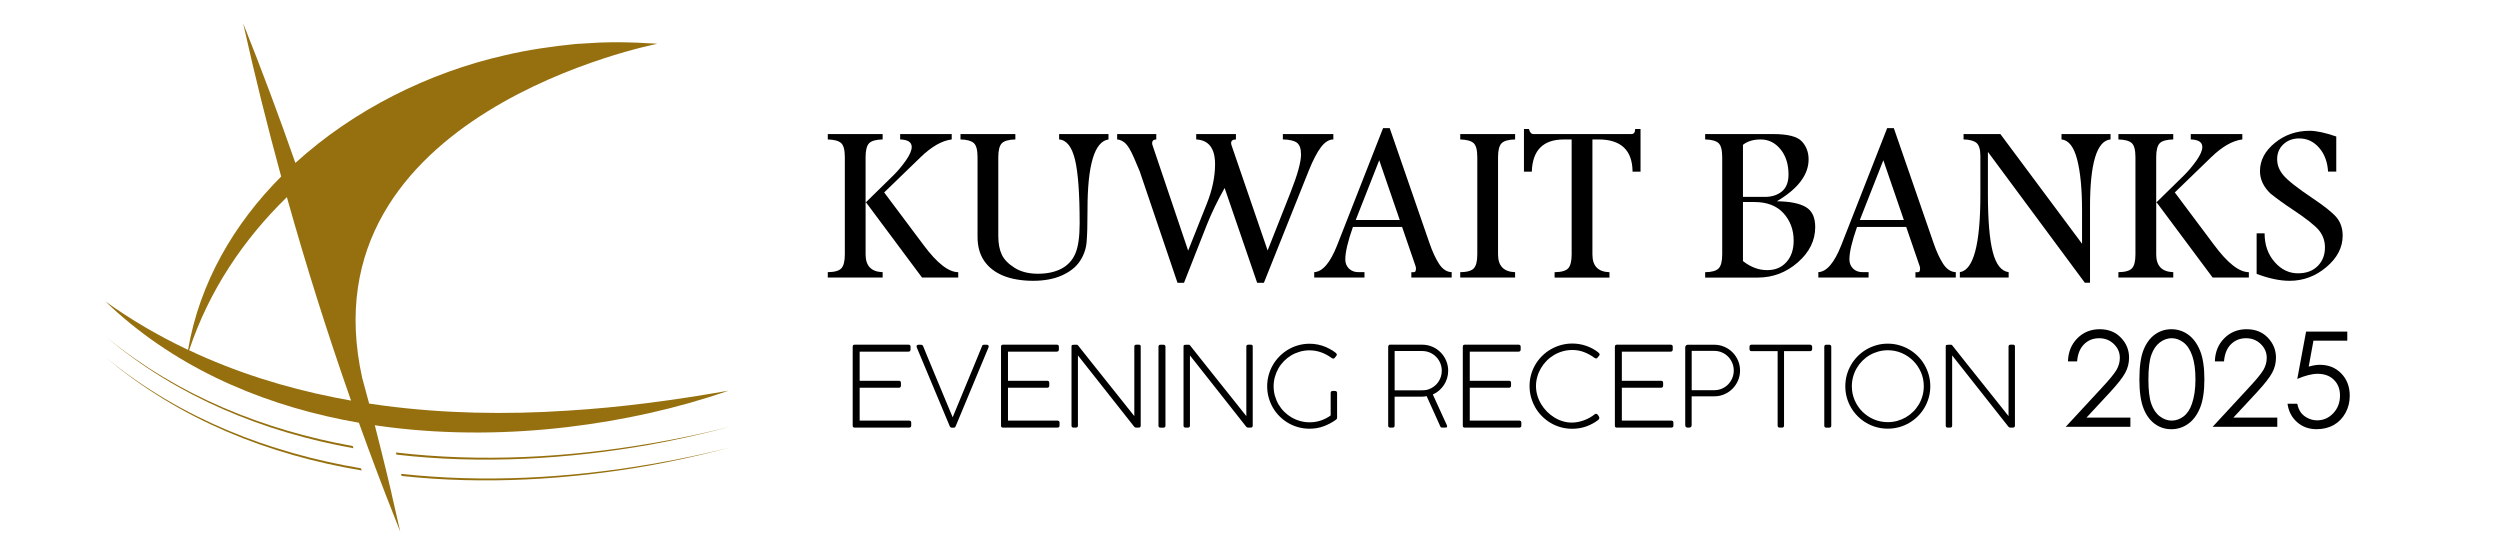 <?xml version="1.0" encoding="UTF-8"?>
<svg id="Layer_1" data-name="Layer 1" xmlns="http://www.w3.org/2000/svg" viewBox="0 0 1277.05 283.56">
  <defs>
    <style>
      .cls-1 {
        fill: #96700e;
      }
    </style>
  </defs>
  <g>
    <g>
      <g>
        <path d="M464.05,176.07c.72,0,1.08.36,1.08,1.07v1.41c0,.32-.09.58-.27.78-.18.2-.46.3-.84.3h-24.89v14.88h20.01c.32,0,.58.08.78.24.2.16.3.43.3.81v1.45c0,.32-.09.58-.27.77-.18.19-.45.29-.81.29h-20.01v16.79h25.26c.72,0,1.08.35,1.08,1.05v1.48c0,.68-.35,1.03-1.05,1.03h-27.95c-.26,0-.48-.08-.65-.24s-.25-.41-.25-.76v-40.31c0-.38.09-.65.28-.81s.44-.24.76-.24h27.43Z"/>
        <path d="M486.65,213.16c.67-1.63,1.4-3.43,2.21-5.37.81-1.95,1.65-3.98,2.52-6.1.87-2.12,1.77-4.29,2.69-6.5s1.83-4.39,2.71-6.53c.88-2.14,1.73-4.21,2.55-6.2.82-2,1.58-3.85,2.28-5.56.09-.23.18-.4.24-.51.07-.11.18-.19.33-.23.15-.04.38-.06.67-.06h1.3c.59.08.88.35.88.83,0,.04,0,.12-.01.26,0,.13-.03.22-.07.26l-16.76,40.25c-.1.21-.21.39-.34.54-.13.15-.39.23-.77.23h-.83c-.55,0-.93-.28-1.14-.83l-16.68-39.86c-.04-.08-.09-.2-.14-.38s-.09-.38-.09-.58c0-.38.29-.62.86-.71h1.25c.32,0,.57.04.75.13.18.09.35.29.5.61.68,1.71,1.44,3.56,2.27,5.56.83,2,1.69,4.07,2.58,6.21s1.8,4.33,2.72,6.54,1.82,4.39,2.71,6.51c.88,2.13,1.73,4.17,2.55,6.12.82,1.95,1.57,3.74,2.25,5.37Z"/>
        <path d="M539.82,176.07c.72,0,1.08.36,1.08,1.07v1.41c0,.32-.09.58-.27.78-.18.2-.46.3-.84.3h-24.89v14.88h20.01c.32,0,.58.08.78.24.2.16.3.43.3.81v1.45c0,.32-.09.58-.27.77-.18.19-.45.29-.81.29h-20.01v16.79h25.26c.72,0,1.08.35,1.08,1.05v1.48c0,.68-.35,1.03-1.05,1.03h-27.95c-.26,0-.48-.08-.65-.24s-.25-.41-.25-.76v-40.31c0-.38.09-.65.28-.81s.44-.24.76-.24h27.43Z"/>
        <path d="M579.42,177.04c.04-.65.38-.97,1.03-.97h1.28c.65,0,.97.3.97.91v40.51c-.04.63-.39.94-1.05.94h-1.34c-.38,0-.69-.15-.94-.46l-28.74-36.41v35.84c0,.68-.35,1.03-1.05,1.03h-1.2c-.68,0-1.03-.34-1.03-1.03v-40.28c0-.27.02-.47.06-.61.04-.14.15-.24.33-.3.18-.06.46-.09.83-.1.37,0,.88-.01,1.53-.01.21,0,.39.09.54.29,2.24,2.83,4.58,5.78,7.01,8.84,2.43,3.06,4.89,6.14,7.37,9.25,2.48,3.11,4.94,6.19,7.38,9.25,2.44,3.06,4.78,6.01,7.03,8.84v-35.52Z"/>
        <path d="M591.77,177.1c0-.3.09-.55.27-.74.18-.19.44-.28.78-.28h1.47c.3,0,.55.09.75.27.2.18.3.43.3.76v40.31c0,.68-.35,1.03-1.05,1.03h-1.47c-.7,0-1.05-.34-1.05-1.03v-40.31Z"/>
        <path d="M636.64,177.04c.04-.65.38-.97,1.03-.97h1.28c.65,0,.97.3.97.91v40.51c-.04.63-.39.94-1.05.94h-1.34c-.38,0-.69-.15-.94-.46l-28.74-36.41v35.84c0,.68-.35,1.03-1.05,1.03h-1.2c-.68,0-1.03-.34-1.03-1.03v-40.28c0-.27.02-.47.06-.61.04-.14.15-.24.33-.3.18-.06.46-.09.83-.1.37,0,.88-.01,1.53-.01.21,0,.39.09.54.29,2.24,2.83,4.58,5.78,7.01,8.84,2.43,3.06,4.89,6.14,7.37,9.25,2.48,3.11,4.94,6.19,7.38,9.25,2.44,3.06,4.78,6.01,7.03,8.84v-35.52Z"/>
        <path d="M668.99,178.95c-1.73,0-3.39.23-4.98.68-1.59.46-3.06,1.09-4.42,1.9s-2.6,1.78-3.71,2.91c-1.11,1.13-2.06,2.38-2.84,3.75-.78,1.37-1.38,2.83-1.81,4.38s-.64,3.14-.64,4.78.22,3.32.67,4.89,1.07,3.03,1.87,4.39c.8,1.36,1.76,2.6,2.88,3.71,1.12,1.11,2.37,2.07,3.74,2.87s2.83,1.42,4.38,1.85c1.55.44,3.16.66,4.84.66,2.17,0,4.18-.34,6.02-1.01,1.84-.67,3.42-1.51,4.74-2.49v-11.46c0-.7.35-1.05,1.05-1.05h1.19c.32,0,.57.09.76.27.19.18.28.44.28.78v12.69c0,.21-.06.39-.19.56-.12.16-.3.33-.53.5-1.9,1.34-3.96,2.43-6.18,3.25-2.22.82-4.61,1.23-7.18,1.23-1.99,0-3.92-.26-5.77-.77-1.85-.51-3.58-1.24-5.17-2.18-1.6-.94-3.05-2.07-4.37-3.38-1.32-1.31-2.44-2.77-3.38-4.38-.93-1.61-1.65-3.34-2.17-5.19-.51-1.85-.77-3.78-.77-5.77s.26-3.89.77-5.75c.51-1.85,1.24-3.58,2.18-5.19.94-1.61,2.07-3.07,3.38-4.39,1.31-1.32,2.77-2.46,4.37-3.41s3.33-1.69,5.18-2.21c1.85-.52,3.77-.78,5.77-.78,2.92,0,5.72.57,8.38,1.71.46.21,1,.48,1.64.8.64.32,1.24.67,1.82,1.03.58.36,1.07.72,1.48,1.07.41.35.61.66.61.93,0,.21-.08.41-.23.6l-.76.97c-.13.15-.26.28-.38.37-.12.1-.26.14-.41.14-.28,0-.66-.17-1.13-.51-1.66-1.2-3.4-2.12-5.24-2.76s-3.75-.97-5.75-.97Z"/>
        <path d="M726.56,176.07c1.84.02,3.57.38,5.17,1.08,1.61.7,3,1.66,4.19,2.87,1.19,1.21,2.12,2.61,2.81,4.22.68,1.61,1.03,3.32,1.03,5.15,0,1.35-.19,2.64-.57,3.88-.38,1.24-.92,2.38-1.61,3.42-.69,1.05-1.52,1.98-2.48,2.81s-2.02,1.5-3.18,2.01l7.16,15.68c.09.23.14.4.14.51,0,.19-.02.33-.06.43s-.14.17-.31.21-.44.08-.8.08c-.36,0-.88.01-1.54.01-.34,0-.59-.18-.74-.54l-7.01-15.54c-.38.1-.77.17-1.15.21-.39.05-.83.07-1.33.07h-13.88v14.77c0,.68-.34,1.03-1.03,1.03h-1.23c-.68,0-1.03-.34-1.03-1.03v-40.4c.11-.34.24-.58.37-.73.13-.14.35-.21.66-.21h16.42ZM724.9,199.39h.46c.74,0,1.47-.02,2.2-.06.72-.04,1.43-.18,2.14-.43.99-.34,1.9-.82,2.74-1.43.84-.61,1.55-1.33,2.15-2.16s1.06-1.75,1.4-2.75c.33-1.01.5-2.07.5-3.17,0-1.37-.26-2.67-.77-3.9-.51-1.23-1.22-2.3-2.12-3.21-.9-.91-1.96-1.64-3.18-2.17-1.22-.53-2.53-.8-3.93-.8h-14.08v20.07h12.52Z"/>
        <path d="M775.71,176.07c.72,0,1.08.36,1.08,1.07v1.41c0,.32-.09.58-.27.78-.18.2-.46.3-.84.3h-24.89v14.88h20.01c.32,0,.58.08.78.24.2.16.3.43.3.81v1.45c0,.32-.09.58-.27.77-.18.19-.45.29-.81.29h-20.01v16.79h25.26c.72,0,1.08.35,1.08,1.05v1.48c0,.68-.35,1.03-1.05,1.03h-27.95c-.26,0-.48-.08-.65-.24s-.25-.41-.25-.76v-40.31c0-.38.09-.65.28-.81s.44-.24.76-.24h27.43Z"/>
        <path d="M816.53,180.15c.4.27.6.56.6.88,0,.21-.08.41-.23.6l-.77.97c-.13.15-.26.28-.38.37-.12.1-.26.14-.41.14-.29,0-.67-.17-1.14-.51-1.65-1.2-3.4-2.13-5.23-2.81-1.83-.67-3.75-1.01-5.74-1.01-1.75,0-3.42.23-5.02.68-1.6.46-3.08,1.1-4.46,1.93-1.38.83-2.63,1.81-3.75,2.95-1.12,1.14-2.08,2.4-2.88,3.77-.8,1.37-1.42,2.82-1.85,4.37-.44,1.54-.66,3.12-.66,4.74s.23,3.24.7,4.81c.46,1.57,1.11,3.04,1.94,4.42.83,1.38,1.81,2.64,2.95,3.79,1.14,1.15,2.39,2.15,3.74,2.98,1.35.84,2.78,1.49,4.3,1.95s3.08.7,4.68.7c.97,0,1.97-.1,3.01-.29,1.04-.19,2.06-.47,3.06-.83,1.01-.36,1.99-.8,2.95-1.33.96-.52,1.84-1.12,2.64-1.78.23-.17.46-.26.71-.26.4,0,.75.24,1.05.71l.43.68c.13.23.2.47.2.71,0,.42-.19.77-.57,1.05-1.86,1.42-3.92,2.53-6.16,3.32-2.24.79-4.64,1.18-7.18,1.18-1.98,0-3.89-.26-5.75-.77-1.85-.51-3.58-1.24-5.19-2.2-1.61-.95-3.07-2.09-4.4-3.41-1.33-1.32-2.47-2.79-3.41-4.42s-1.67-3.37-2.2-5.23c-.52-1.86-.78-3.8-.78-5.82s.26-3.89.77-5.74c.51-1.85,1.25-3.58,2.2-5.19.95-1.61,2.09-3.07,3.41-4.39,1.32-1.32,2.79-2.45,4.42-3.39,1.62-.94,3.37-1.67,5.23-2.2,1.86-.52,3.8-.78,5.82-.78,2.45,0,4.83.4,7.13,1.2,2.3.8,4.38,1.94,6.24,3.42Z"/>
        <path d="M853.39,176.07c.72,0,1.08.36,1.08,1.07v1.41c0,.32-.09.58-.27.78-.18.2-.46.3-.84.3h-24.89v14.88h20.01c.32,0,.58.08.78.24.2.16.3.43.3.81v1.45c0,.32-.09.58-.27.77-.18.19-.45.29-.81.29h-20.01v16.79h25.26c.72,0,1.08.35,1.08,1.05v1.48c0,.68-.35,1.03-1.05,1.03h-27.95c-.26,0-.48-.08-.65-.24s-.25-.41-.25-.76v-40.31c0-.38.09-.65.28-.81s.44-.24.76-.24h27.43Z"/>
        <path d="M860.86,177.41c0-.38.12-.69.37-.94.25-.25.56-.37.94-.37h13.51c1.83,0,3.54.35,5.13,1.04,1.6.69,2.99,1.63,4.18,2.82,1.19,1.19,2.13,2.58,2.82,4.18.69,1.6,1.04,3.31,1.04,5.13s-.35,3.54-1.04,5.13-1.63,2.99-2.82,4.18c-1.19,1.19-2.57,2.13-4.16,2.82-1.58.69-3.28,1.04-5.08,1.04h-11.62v14.68c0,.88-.44,1.31-1.32,1.31h-.69c-.84,0-1.27-.44-1.27-1.31v-39.71ZM885.64,189.27c0-1.39-.26-2.69-.78-3.91-.52-1.22-1.23-2.28-2.12-3.19s-1.95-1.63-3.16-2.15c-1.22-.52-2.51-.78-3.87-.78h-11.56v20.07h11.56c1.37,0,2.66-.26,3.87-.78,1.21-.52,2.27-1.24,3.16-2.15s1.6-1.98,2.12-3.19c.52-1.22.78-2.52.78-3.91Z"/>
        <path d="M924.55,176.07c.32,0,.58.08.78.26.2.17.32.43.36.77v1.17c0,.32-.09.59-.29.8-.19.21-.47.31-.85.31h-13.23v38c0,.7-.35,1.05-1.05,1.05h-1.17c-.7,0-1.05-.35-1.05-1.05v-38h-13.34c-.68,0-1.03-.37-1.03-1.11v-1.17c0-.32.09-.58.27-.76s.43-.27.76-.27h29.85Z"/>
        <path d="M931.88,177.1c0-.3.09-.55.27-.74.18-.19.44-.28.78-.28h1.47c.3,0,.55.09.75.27.2.18.3.43.3.76v40.31c0,.68-.35,1.03-1.05,1.03h-1.47c-.7,0-1.05-.34-1.05-1.03v-40.31Z"/>
        <path d="M942.62,197.31c0-2,.26-3.92.77-5.77.51-1.85,1.24-3.58,2.18-5.19.94-1.61,2.07-3.07,3.39-4.41,1.32-1.33,2.79-2.47,4.4-3.41,1.62-.94,3.34-1.67,5.19-2.2s3.77-.78,5.79-.78,3.89.26,5.74.78c1.85.52,3.58,1.25,5.19,2.2,1.61.94,3.07,2.07,4.39,3.39s2.45,2.79,3.39,4.4c.94,1.62,1.67,3.35,2.2,5.22.52,1.86.78,3.79.78,5.79s-.26,3.92-.78,5.76c-.52,1.84-1.25,3.57-2.2,5.17-.94,1.61-2.07,3.06-3.39,4.38s-2.78,2.44-4.39,3.38c-1.61.94-3.33,1.67-5.19,2.18-1.85.51-3.78.77-5.77.77s-3.92-.26-5.77-.77c-1.85-.51-3.58-1.24-5.19-2.18-1.61-.94-3.07-2.07-4.39-3.39-1.32-1.32-2.45-2.78-3.39-4.39-.94-1.61-1.67-3.33-2.18-5.17-.51-1.84-.77-3.76-.77-5.76ZM945.96,197.28c0,2.55.48,4.93,1.44,7.16s2.27,4.17,3.93,5.83,3.61,2.97,5.84,3.93,4.62,1.44,7.17,1.44c1.69,0,3.32-.22,4.88-.66,1.56-.44,3.02-1.06,4.38-1.85,1.36-.8,2.6-1.75,3.72-2.87,1.12-1.11,2.08-2.35,2.88-3.71.8-1.36,1.42-2.82,1.85-4.39.44-1.57.66-3.2.66-4.89,0-2.53-.48-4.9-1.45-7.13-.97-2.22-2.29-4.17-3.95-5.83s-3.61-2.98-5.83-3.95c-2.22-.97-4.6-1.45-7.13-1.45-1.69,0-3.32.22-4.89.66-1.57.44-3.04,1.06-4.4,1.85-1.37.8-2.61,1.76-3.72,2.88-1.11,1.12-2.07,2.36-2.87,3.72-.8,1.36-1.42,2.82-1.85,4.39s-.66,3.19-.66,4.86Z"/>
        <path d="M1025.99,177.04c.04-.65.38-.97,1.03-.97h1.28c.65,0,.97.3.97.91v40.51c-.04.63-.39.94-1.05.94h-1.34c-.38,0-.69-.15-.94-.46l-28.74-36.41v35.84c0,.68-.35,1.03-1.05,1.03h-1.2c-.68,0-1.03-.34-1.03-1.03v-40.28c0-.27.02-.47.06-.61.04-.14.15-.24.33-.3.18-.06.46-.09.83-.1.37,0,.88-.01,1.53-.01.21,0,.39.09.54.29,2.24,2.83,4.58,5.78,7.01,8.84,2.43,3.06,4.89,6.14,7.37,9.25,2.48,3.11,4.94,6.19,7.38,9.25,2.44,3.06,4.78,6.01,7.03,8.84v-35.52Z"/>
      </g>
      <g>
        <path d="M1061.02,184.6h-4.66c.13-4.79,1.74-8.73,4.81-11.81,3.07-3.08,6.87-4.62,11.39-4.62s8.09,1.44,10.86,4.33c2.77,2.89,4.15,6.29,4.15,10.22,0,2.76-.66,5.34-1.98,7.76-1.32,2.42-3.88,5.68-7.68,9.81l-12.11,13.04h22.44v4.69h-33.03l18.58-20.08c3.77-4.04,6.22-7.03,7.36-8.98,1.13-1.95,1.7-4.01,1.7-6.17,0-2.74-1.02-5.09-3.06-7.06-2.04-1.97-4.54-2.96-7.49-2.96-3.11,0-5.69,1.04-7.75,3.11-2.06,2.07-3.24,4.98-3.52,8.73Z"/>
        <path d="M1092.85,193.73c0-6.41.69-11.37,2.07-14.88,1.38-3.5,3.32-6.16,5.83-7.97,2.51-1.81,5.32-2.71,8.43-2.71s6.01.91,8.56,2.73,4.58,4.55,6.07,8.18,2.23,8.52,2.23,14.65-.73,10.96-2.2,14.58c-1.47,3.62-3.49,6.34-6.07,8.18-2.58,1.84-5.44,2.76-8.6,2.76s-5.91-.89-8.4-2.68c-2.49-1.79-4.44-4.45-5.83-7.98s-2.1-8.49-2.1-14.86ZM1097.45,193.81c0,5.49.49,9.65,1.47,12.46.98,2.81,2.43,4.95,4.35,6.4,1.92,1.46,3.95,2.18,6.08,2.18s4.18-.71,6.05-2.13,3.29-3.56,4.26-6.4c1.21-3.46,1.82-7.63,1.82-12.51s-.54-8.91-1.62-12.03c-1.08-3.12-2.57-5.4-4.48-6.85-1.91-1.44-3.92-2.17-6.03-2.17s-4.19.72-6.08,2.17c-1.9,1.45-3.34,3.57-4.33,6.39-.99,2.81-1.49,6.98-1.49,12.49Z"/>
        <path d="M1136.06,184.6h-4.66c.13-4.79,1.74-8.73,4.81-11.81,3.07-3.08,6.87-4.62,11.39-4.62s8.09,1.44,10.86,4.33c2.77,2.89,4.15,6.29,4.15,10.22,0,2.76-.66,5.34-1.98,7.76-1.32,2.42-3.88,5.68-7.68,9.81l-12.11,13.04h22.44v4.69h-33.03l18.58-20.08c3.77-4.04,6.22-7.03,7.36-8.98,1.13-1.95,1.7-4.01,1.7-6.17,0-2.74-1.02-5.09-3.06-7.06-2.04-1.97-4.54-2.96-7.49-2.96-3.11,0-5.69,1.04-7.75,3.11-2.06,2.07-3.24,4.98-3.52,8.73Z"/>
        <path d="M1199.04,169.39v4.63h-17.28l-2.43,13.26c2.11-.62,4.02-.93,5.71-.93,4.42,0,8.08,1.48,10.95,4.45,2.87,2.96,4.31,6.76,4.31,11.39,0,3.2-.74,6.13-2.21,8.79-1.48,2.67-3.48,4.71-6,6.13s-5.44,2.13-8.74,2.13c-3.95,0-7.27-1.21-9.98-3.62-2.71-2.41-4.33-5.54-4.86-9.37h4.99c.37,1.87,1.01,3.39,1.9,4.56s2.08,2.11,3.57,2.83c1.49.72,3.05,1.08,4.68,1.08,3.2,0,5.94-1.21,8.23-3.63s3.44-5.45,3.44-9.08c0-3.28-1.04-5.94-3.11-7.99-2.07-2.05-4.84-3.07-8.3-3.07-2.87,0-6.34.87-10.41,2.61l4.5-24.17h21.06Z"/>
      </g>
    </g>
    <g>
      <path d="M422.84,68.48h28.03v2.75c-3.44.08-5.75.73-6.93,1.96-1.18,1.23-1.78,3.6-1.78,7.09v23.21l14.16-13.87c2.25-2.21,4.38-4.75,6.39-7.59,2.01-2.85,3.01-5.17,3.01-6.96,0-2.44-1.97-3.72-5.9-3.84v-2.75h26.34v2.75c-4.97.6-10.28,3.63-15.93,9.1l-18.57,17.97,20.12,26.88c6.88,9.25,12.78,13.86,17.71,13.85v2.75h-18.49l-28.83-38.69v26.88c0,5.85,2.9,8.87,8.71,9.06v2.75h-28.03v-2.75c3.44-.04,5.75-.69,6.93-1.96,1.18-1.27,1.78-3.64,1.78-7.09v-49.69c0-3.72-.65-6.14-1.95-7.26-1.3-1.12-3.55-1.72-6.76-1.79v-2.75Z"/>
      <path d="M541.02,68.48h25.22v2.75c-7.15,1.07-10.72,13.01-10.72,35.82,0,7.91-.16,13.55-.49,16.94-.33,3.38-1.48,6.55-3.47,9.51-1.99,2.96-5.02,5.36-9.11,7.19-4.09,1.83-9,2.75-14.73,2.75s-11.11-.88-15.33-2.64c-4.22-1.76-7.45-4.29-9.69-7.6-2.24-3.31-3.35-7.37-3.35-12.19v-40.73c0-3.72-.66-6.14-1.98-7.26-1.32-1.12-3.56-1.72-6.73-1.79v-2.75h28.03v2.75c-3.4.08-5.7.73-6.91,1.96-1.2,1.23-1.81,3.6-1.81,7.09v40.27c0,3.82.59,6.99,1.78,9.5,1.18,2.51,3.37,4.76,6.56,6.77,3.19,2.01,7.15,3.01,11.89,3.01s8.74-.86,12.01-2.58c3.27-1.72,5.64-4.29,7.11-7.71,1.47-3.42,2.21-8.57,2.21-15.45,0-15.09-.79-25.92-2.37-32.5-1.58-6.57-4.28-10.03-8.12-10.37v-2.75Z"/>
      <path d="M570.65,68.48h20v2.75c-1.41.04-2.12.67-2.12,1.89,0,.34.08.73.23,1.15l18.17,53.76,9.57-24.07c2.79-7.03,4.18-13.72,4.18-20.06,0-8.1-3.21-12.32-9.63-12.67v-2.75h20.29v2.75c-1.64.04-2.46.65-2.46,1.83,0,.34.08.75.23,1.2l18.42,53.69,11.67-29.56c3.59-9.09,5.39-15.57,5.39-19.43,0-2.98-.7-5-2.09-6.05-1.4-1.05-3.79-1.61-7.19-1.69v-2.75h25.79v2.75c-2.25.04-4.38,1.38-6.36,4.01-1.99,2.64-4.05,6.61-6.19,11.92l-22.93,57.31h-3.44l-16.62-48.43c-3.71,6.61-6.72,12.86-9.06,18.74l-11.69,29.69h-3.32l-19.31-56.97c-.31-.84-1.3-3.18-2.98-7.02-1.68-3.84-3.18-6.31-4.5-7.42-1.32-1.11-2.67-1.72-4.04-1.83v-2.75Z"/>
      <path d="M706.51,65.44h3.38l20.26,58.59c1.49,4.35,3.12,7.91,4.9,10.68,1.78,2.77,3.95,4.21,6.5,4.32v2.75h-20.61v-2.75h1.36c.67,0,1-.63,1-1.89,0-.38-.08-.8-.23-1.26l-6.85-19.95h-25.13c-2.6,7.41-3.89,12.93-3.89,16.56,0,1.91.62,3.48,1.86,4.7,1.24,1.22,2.87,1.83,4.9,1.83h3.04v2.75h-25.67v-2.75c4.28-.23,8.18-4.79,11.69-13.7l23.48-59.89ZM704.53,81.87l-12,30.51h22.49l-10.48-30.51Z"/>
      <path d="M773.94,71.23c-3.44.08-5.75.74-6.93,1.98-1.19,1.24-1.78,3.6-1.78,7.08v49.69c0,5.85,2.9,8.87,8.71,9.06v2.75h-28.03v-2.75c3.44-.04,5.75-.69,6.94-1.96,1.18-1.27,1.78-3.64,1.78-7.09v-49.69c0-3.71-.65-6.12-1.95-7.25-1.3-1.13-3.55-1.73-6.76-1.81v-2.75h28.03v2.75Z"/>
      <path d="M778.47,65.9h2.52c.5,1.72,1.24,2.58,2.24,2.58h50.09c1.3,0,1.95-.86,1.95-2.58h2.75v21.78h-4.07c-.12-10.97-5.92-16.45-17.42-16.45h-3.09v58.75c0,5.89,2.9,8.91,8.71,9.06v2.75h-28.03v-2.75c3.44-.04,5.75-.69,6.93-1.96s1.78-3.64,1.78-7.09v-58.75h-3.96c-10.58,0-16.05,5.48-16.39,16.45h-4.01v-21.78Z"/>
      <path d="M871.03,68.48h34.67c7.49,0,12.39,1.24,14.7,3.73,2.31,2.48,3.47,5.56,3.47,9.23,0,3.9-1.35,7.63-4.04,11.2-2.69,3.57-6.75,6.96-12.18,10.17,6.65.08,11.58,1.06,14.79,2.95,3.21,1.89,4.81,5.3,4.81,10.23,0,6.84-2.96,12.85-8.88,18.03-5.92,5.18-12.74,7.77-20.46,7.77h-26.88v-2.75c3.36-.04,5.65-.68,6.88-1.94,1.22-1.25,1.83-3.63,1.83-7.12v-49.69c0-3.71-.65-6.12-1.95-7.25s-3.55-1.73-6.76-1.81v-2.75ZM890.34,73.98v26.6h11.18c3.55,0,6.46-.93,8.71-2.8,2.25-1.87,3.38-4.75,3.38-8.64,0-5.26-1.37-9.56-4.1-12.9-2.73-3.34-6.1-5-10.12-5-3.78,0-6.8.92-9.06,2.75ZM890.34,103.21v30.15c3.93,3.09,8.04,4.63,12.32,4.63s7.37-1.36,9.86-4.09c2.48-2.73,3.72-6.38,3.72-10.96,0-5.53-1.73-10.2-5.19-14.02-3.46-3.81-8.42-5.72-14.87-5.72h-5.85Z"/>
      <path d="M964.02,65.44h3.38l20.26,58.59c1.49,4.35,3.12,7.91,4.9,10.68,1.78,2.77,3.95,4.21,6.5,4.32v2.75h-20.61v-2.75h1.36c.67,0,1-.63,1-1.89,0-.38-.08-.8-.23-1.26l-6.85-19.95h-25.13c-2.6,7.41-3.89,12.93-3.89,16.56,0,1.91.62,3.48,1.86,4.7,1.24,1.22,2.87,1.83,4.9,1.83h3.04v2.75h-25.67v-2.75c4.28-.23,8.18-4.79,11.69-13.7l23.48-59.89ZM962.04,81.87l-12,30.51h22.49l-10.48-30.51Z"/>
      <path d="M1003.02,68.48h18.81l41.72,56.03v-17.04c0-10.93-.84-19.61-2.51-26.04s-4.33-9.83-7.98-10.21v-2.75h25.05v2.75c-6.99.65-10.49,12.13-10.49,34.45v38.74h-2.66l-49.5-66.83v21.32c0,13.49.83,23.43,2.49,29.83,1.66,6.4,4.36,9.83,8.11,10.29v2.75h-24.93v-2.75c6.99-1.07,10.49-14.23,10.49-39.49v-19.77c0-3.4-.66-5.65-1.98-6.76s-3.52-1.7-6.62-1.78v-2.75Z"/>
      <path d="M1082.11,68.48h28.03v2.75c-3.44.08-5.75.73-6.93,1.96-1.18,1.23-1.78,3.6-1.78,7.09v23.21l14.16-13.87c2.25-2.21,4.38-4.75,6.39-7.59,2.01-2.85,3.01-5.17,3.01-6.96,0-2.44-1.97-3.72-5.9-3.84v-2.75h26.34v2.75c-4.97.6-10.28,3.63-15.93,9.1l-18.57,17.97,20.12,26.88c6.88,9.25,12.78,13.86,17.71,13.85v2.75h-18.49l-28.83-38.69v26.88c0,5.85,2.9,8.87,8.71,9.06v2.75h-28.03v-2.75c3.44-.04,5.75-.69,6.93-1.96,1.18-1.27,1.78-3.64,1.78-7.09v-49.69c0-3.72-.65-6.14-1.95-7.26-1.3-1.12-3.55-1.72-6.76-1.79v-2.75Z"/>
      <path d="M1159.79,98.85c-1.76-1.68-3.1-3.48-4-5.39-.9-1.91-1.35-3.92-1.35-6.02,0-5.5,2.53-10.32,7.59-14.44,5.06-4.13,10.98-6.19,17.76-6.19,3.41,0,7.95.97,13.62,2.92v17.94h-4.18c-.31-4.99-1.84-9.06-4.61-12.22-2.76-3.16-6.14-4.74-10.13-4.74-3.26,0-5.96,1-8.09,3s-3.19,4.52-3.19,7.57,1.06,5.68,3.19,8.23c2.09,2.55,7.09,6.49,15.02,11.82,6.01,4.02,10.07,7.28,12.17,9.76,2.06,2.52,3.09,5.62,3.09,9.29,0,6-2.76,11.35-8.29,16.03-5.53,4.68-11.79,7.03-18.79,7.03-5.01,0-10.64-1.18-16.87-3.55v-20.69h4.07c0,5.81,1.68,10.66,5.05,14.56,3.37,3.9,7.37,5.85,12,5.85,4.25,0,7.61-1.24,10.08-3.73,2.47-2.48,3.7-5.64,3.7-9.46,0-3.32-1.02-6.25-3.05-8.77-2.03-2.48-6.65-6.11-13.86-10.89-3.95-2.6-7.59-5.23-10.93-7.91Z"/>
    </g>
  </g>
  <g>
    <path class="cls-1" d="M200.03,252.09c-.77-3.29-1.54-6.57-2.34-9.86-.08-.37-.18-.72-.26-1.08-.8-3.3-1.6-6.59-2.43-9.88-.08-.37-.18-.73-.27-1.1-.98-3.95-1.98-7.88-2.99-11.82-.09-.38-.19-.74-.29-1.12,2.38.35,4.78.67,7.17.98,30.63,3.84,61.91,3.48,91.89-.13,27.84-3.36,55.31-9.38,81.65-18.52-27.45,4.84-54.87,8.56-82.4,10.21-31.18,2.06-62.91,1.52-94-2.6-2.4-.33-4.81-.67-7.2-1.02-1.15-4.35-2.32-8.68-3.52-13.02C154.83,57.49,335.74,22.39,335.74,22.39c-1.04-.15-2.31-.24-3.78-.25-8.48-.53-17.01-.74-25.53-.4-2.34.15-9.86.53-12.24.71-11.99,1.2-24.65,3-36.41,5.81-38.58,8.72-76.97,27.73-106.9,54.97-8.35-23.95-17.25-47.71-26.66-71.26,5.84,26.22,12.31,52.28,19.4,78.19h0c-24.09,24.2-41.62,54.12-47.57,88.54-.12-.06-.25-.12-.37-.18-.15-.06-.29-.13-.44-.2-14.35-6.84-28.19-14.9-41.38-24.33,33.59,32.25,76.1,51.29,121.16,60.39,2.67.54,5.36,1.05,8.05,1.51.09.01.18.04.27.05.13.38.26.75.4,1.13,1.46,4.05,2.93,8.1,4.43,12.15.14.38.27.74.42,1.12,1.24,3.38,2.5,6.76,3.78,10.13.13.38.27.74.42,1.12,1.26,3.37,2.54,6.73,3.85,10.08.14.38.28.74.42,1.12,2.43,6.29,4.9,12.57,7.41,18.83-1.37-6.15-2.77-12.29-4.21-18.41-.08-.37-.17-.73-.26-1.1ZM179.05,204.58c-2.66-.47-5.35-.98-8-1.51-25.7-5.12-50.75-12.97-74.44-24.14,10.13-30.41,27.68-56.55,49.93-78.23,9.8,34.98,20.75,69.65,32.78,103.93-.09-.01-.18-.04-.27-.05Z"/>
    <path class="cls-1" d="M54.54,172.39c36.48,30.61,80.11,48.31,126.03,56.59-.14-.38-.28-.75-.41-1.13-45.6-8.25-88.98-25.62-125.62-55.46Z"/>
    <path class="cls-1" d="M202.23,231.13c.09.37.19.73.27,1.1,43.18,5,87.68,2.37,129.66-5.1,13.68-2.5,27.25-5.55,40.67-9.15-13.46,3.42-27.07,6.28-40.77,8.59-42.12,7.2-86.62,9.64-129.82,4.57Z"/>
    <path class="cls-1" d="M54.54,183.01c37.59,31.54,82.77,49.37,130.25,57.32-.15-.38-.29-.74-.42-1.12-47.13-7.94-92.06-25.45-129.82-56.2Z"/>
    <path class="cls-1" d="M204.89,242.05c.09.35.19.72.27,1.08,42.34,4.59,85.88,1.92,126.99-5.4,13.68-2.51,27.25-5.55,40.67-9.15-13.46,3.42-27.07,6.28-40.77,8.59-41.26,7.04-84.8,9.54-127.16,4.88Z"/>
  </g>
</svg>